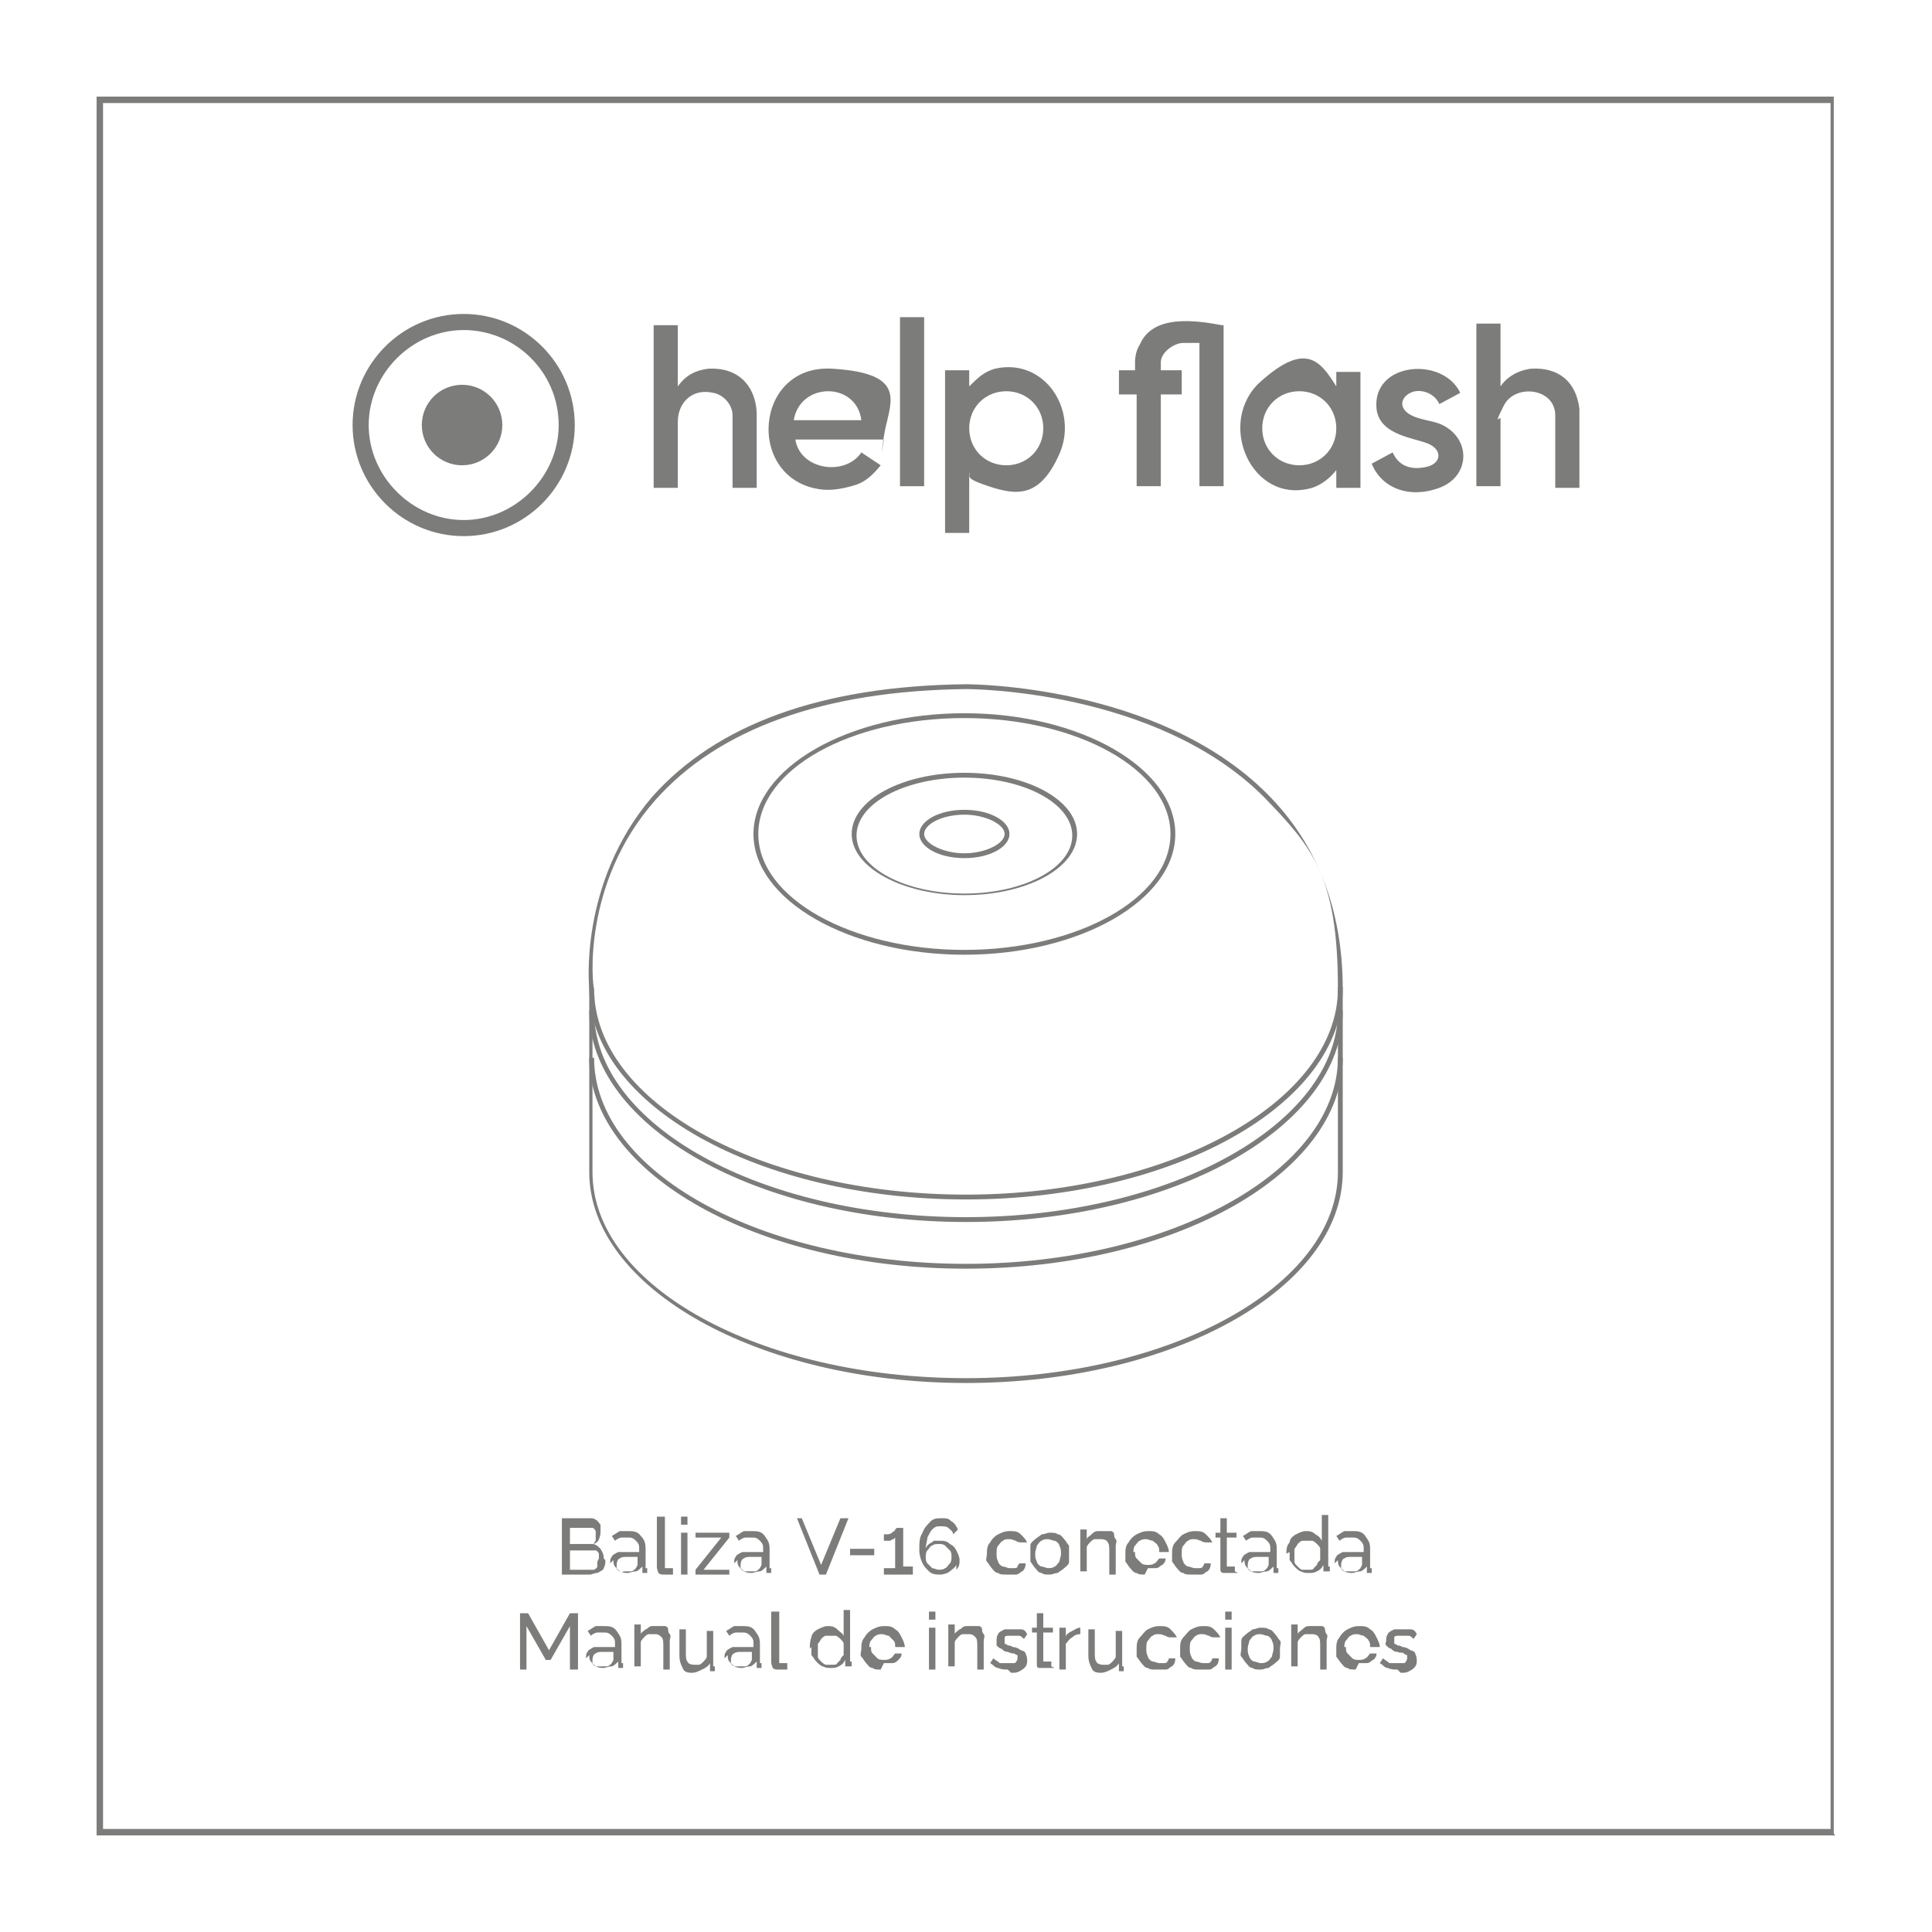 <svg viewBox="0 0 120 120" version="1.1" xmlns="http://www.w3.org/2000/svg" id="Capa_1">
  
  <defs>
    <style>
      .st0 {
        fill: #7c7c7b;
      }
    </style>
  </defs>
  <path d="M114,114H6V6h107.9v107.9ZM6.4,113.6h107.3V6.4H6.4v107.3Z" class="st0"></path>
  <path d="M37.6,96.9c0,.2,0,.3-.1.5,0,.1-.2.2-.4.3-.2,0-.3.1-.5.1h-1.7v-3.5h1.7c.2,0,.3,0,.4.1.1,0,.2.2.3.3,0,.1,0,.3,0,.4s0,.3-.1.5c0,.1-.2.3-.4.3.2,0,.4.2.5.3.1.2.2.3.2.6ZM35.4,94.7v1.2h1.1c.1,0,.2,0,.3,0s.1-.1.2-.2c0,0,0-.2,0-.3s0-.2,0-.3c0,0-.1-.2-.2-.2s-.2,0-.3,0h-1.1ZM37.2,96.8c0-.1,0-.2,0-.3,0,0-.1-.2-.2-.2,0,0-.2,0-.3,0h-1.3v1.2h1.2c.1,0,.2,0,.3,0,0,0,.2-.1.2-.2,0,0,0-.2,0-.3Z" class="st0"></path>
  <path d="M37.9,97.1c0-.2,0-.3.1-.4,0-.1.2-.2.4-.3.2,0,.4,0,.6,0s.2,0,.4,0c.1,0,.2,0,.3,0v-.2c0-.2,0-.3-.2-.5s-.3-.2-.5-.2-.3,0-.4,0c-.1,0-.3.1-.4.2l-.2-.3c.2-.1.3-.2.5-.3.2,0,.3,0,.5,0,.3,0,.6,0,.8.3.2.2.3.4.3.8v1.1c0,0,0,0,0,.1,0,0,0,0,.1,0v.3s0,0-.1,0,0,0,0,0c-.1,0-.2,0-.2,0,0,0,0-.1,0-.2v-.2c-.1.1-.3.3-.4.3-.2,0-.4.1-.5.1s-.3,0-.5-.1c-.1,0-.2-.2-.3-.3s-.1-.3-.1-.4ZM39.6,97.2s0,0,0-.1c0,0,0,0,0-.1v-.3c-.1,0-.2,0-.3,0-.1,0-.2,0-.3,0-.2,0-.4,0-.5.1-.1,0-.2.2-.2.4s0,.2,0,.2c0,0,.1.1.2.2s.2,0,.3,0,.3,0,.4,0c.1,0,.2-.1.3-.2Z" class="st0"></path>
  <path d="M40.9,94.2h.4v2.9c0,.1,0,.2,0,.3,0,0,0,0,.1,0s.1,0,.2,0c0,0,.1,0,.2,0v.4s0,0-.2,0-.2,0-.3,0c-.2,0-.3,0-.4-.1,0,0-.1-.2-.1-.4v-3.1Z" class="st0"></path>
  <path d="M42.3,94.7v-.5h.4v.5h-.4ZM42.3,97.8v-2.6h.4v2.6h-.4Z" class="st0"></path>
  <path d="M43.2,97.5l1.6-2h-1.6v-.3h2.1v.3l-1.6,2h1.6v.3h-2.1v-.3Z" class="st0"></path>
  <path d="M45.6,97.1c0-.2,0-.3.1-.4,0-.1.2-.2.4-.3.2,0,.4,0,.6,0s.2,0,.4,0c.1,0,.2,0,.3,0v-.2c0-.2,0-.3-.2-.5s-.3-.2-.5-.2-.3,0-.4,0c-.1,0-.3.1-.4.2l-.2-.3c.2-.1.3-.2.5-.3.2,0,.3,0,.5,0,.3,0,.6,0,.8.3s.3.4.3.8v1.1c0,0,0,0,0,.1,0,0,0,0,.1,0v.3s0,0-.1,0c0,0,0,0,0,0-.1,0-.2,0-.2,0,0,0,0-.1,0-.2v-.2c-.1.1-.3.3-.4.3-.2,0-.4.1-.5.1s-.3,0-.5-.1c-.1,0-.2-.2-.3-.3s-.1-.3-.1-.4ZM47.3,97.2s0,0,0-.1c0,0,0,0,0-.1v-.3c-.1,0-.2,0-.3,0-.1,0-.2,0-.3,0-.2,0-.4,0-.5.1-.1,0-.2.2-.2.4s0,.2,0,.2c0,0,.1.1.2.2,0,0,.2,0,.3,0s.3,0,.4,0c.1,0,.2-.1.3-.2Z" class="st0"></path>
  <path d="M49.8,94.3l1.2,2.9,1.2-2.9h.5l-1.4,3.5h-.4l-1.4-3.5h.5Z" class="st0"></path>
  <path d="M52.8,96.6v-.4h1.5v.4h-1.5Z" class="st0"></path>
  <path d="M56.7,97.4v.4h-1.8v-.4h.7v-1.9s0,0-.1.1c0,0-.1,0-.2.1,0,0-.2,0-.2,0s-.2,0-.2,0v-.4c0,0,.2,0,.2,0,0,0,.2,0,.3-.1s.2-.1.2-.2c0,0,0,0,.1-.1h.4v2.4h.6Z" class="st0"></path>
  <path d="M59.4,97.2c-.1.2-.3.3-.4.4s-.4.2-.6.2-.5,0-.7-.2-.3-.3-.4-.5c-.1-.2-.2-.5-.2-.8,0-.5,0-.8.2-1.1.1-.3.3-.5.5-.7.2-.2.4-.2.7-.2s.4,0,.6.2c.2.1.3.3.4.5l-.3.3c0-.2-.2-.3-.3-.4s-.3-.1-.5-.1-.3,0-.5.2c-.1.1-.2.3-.3.5,0,.2-.1.4-.1.7,0-.1.1-.2.2-.3,0,0,.2-.1.3-.2.1,0,.2,0,.4,0,.2,0,.4,0,.6.2.2.1.3.2.4.4.1.2.2.4.2.6s0,.4-.2.6ZM58.7,97.4c.1,0,.2-.2.3-.3s.1-.3.1-.4,0-.3-.1-.4-.2-.2-.3-.3-.3-.1-.4-.1-.3,0-.4.1c-.1,0-.2.2-.3.3s-.1.3-.1.4,0,.3.1.4.2.2.3.3c.1,0,.3.1.4.1s.3,0,.4-.1Z" class="st0"></path>
  <path d="M62.5,97.8c-.2,0-.4,0-.5-.1-.2,0-.3-.2-.4-.3-.1-.1-.2-.3-.3-.4s0-.3,0-.5,0-.5.2-.7c.1-.2.3-.4.5-.5.2-.1.4-.2.7-.2s.5,0,.7.2.3.3.4.5h-.4c0,0-.2,0-.3-.1-.1,0-.2-.1-.4-.1s-.3,0-.4.1c-.1,0-.2.2-.3.3s-.1.3-.1.5,0,.3.1.5c0,.1.2.3.3.3.1,0,.3.1.4.1s.2,0,.3,0c0,0,.2,0,.2-.1s.1-.1.1-.2h.4c0,.3-.1.4-.2.5-.1,0-.2.2-.4.2-.1,0-.3,0-.5,0Z" class="st0"></path>
  <path d="M65.2,97.8c-.2,0-.4,0-.5-.1-.2,0-.3-.2-.4-.3-.1-.1-.2-.3-.3-.4,0-.2,0-.3,0-.5s0-.3,0-.5c0-.2.2-.3.3-.4.1-.1.3-.2.4-.3.2,0,.3-.1.5-.1s.4,0,.5.1c.2,0,.3.2.4.3.1.1.2.3.3.4,0,.2,0,.3,0,.5s0,.3,0,.5c0,.2-.2.3-.3.4-.1.1-.3.2-.4.3-.2,0-.3.1-.5.1ZM64.3,96.5c0,.2,0,.3.1.5,0,.1.2.3.3.3s.3.1.4.1.3,0,.4-.1c.1,0,.2-.2.3-.3,0-.1.1-.3.1-.5s0-.3-.1-.5c0-.1-.2-.3-.3-.3-.1,0-.3-.1-.4-.1s-.3,0-.4.1c-.1,0-.2.2-.3.3,0,.1-.1.3-.1.5Z" class="st0"></path>
  <path d="M69.3,97.8h-.4v-1.4c0-.3,0-.5-.1-.6,0-.1-.2-.2-.4-.2s-.2,0-.4,0c-.1,0-.2.1-.3.2,0,0-.2.2-.2.3v1.5h-.4v-2.6h.4v.6c0-.1.2-.2.3-.3s.2-.2.4-.2.3,0,.4,0,.3,0,.4,0,.2.1.2.2,0,.2.1.3,0,.3,0,.4v1.5Z" class="st0"></path>
  <path d="M71.1,97.8c-.2,0-.4,0-.5-.1-.2,0-.3-.2-.4-.3-.1-.1-.2-.3-.3-.4,0-.2,0-.3,0-.5s0-.5.2-.7c.1-.2.3-.4.5-.5s.4-.2.7-.2.5,0,.7.2c.2.1.3.3.4.5.1.2.2.4.2.6s0,0,0,0c0,0,0,0,0,0h-2.1c0,.2,0,.3.1.4s.2.2.3.3.3.1.4.1.3,0,.4-.1c.1,0,.2-.2.3-.3h.4c0,.2-.1.3-.2.4-.1,0-.2.2-.4.2-.1,0-.3,0-.5,0ZM70.2,96.4h1.8c0-.2,0-.3-.1-.4,0-.1-.2-.2-.3-.3-.1,0-.3-.1-.4-.1s-.3,0-.4.1c-.1,0-.2.2-.3.3s-.1.3-.1.4Z" class="st0"></path>
  <path d="M74,97.8c-.2,0-.4,0-.5-.1-.2,0-.3-.2-.4-.3-.1-.1-.2-.3-.3-.4,0-.2,0-.3,0-.5s0-.5.2-.7.3-.4.5-.5c.2-.1.4-.2.7-.2s.5,0,.7.2.3.3.4.5h-.4c0,0-.2,0-.3-.1-.1,0-.2-.1-.4-.1s-.3,0-.4.1c-.1,0-.2.2-.3.3s-.1.3-.1.5,0,.3.1.5c0,.1.2.3.3.3.1,0,.3.1.4.1s.2,0,.3,0c0,0,.2,0,.2-.1,0,0,.1-.1.1-.2h.4c0,.3-.1.4-.2.5-.1,0-.2.2-.4.2-.1,0-.3,0-.5,0Z" class="st0"></path>
  <path d="M76.9,97.7s0,0-.1,0c0,0-.1,0-.2,0,0,0-.2,0-.3,0s-.2,0-.3,0c0,0-.2,0-.2-.2,0,0,0-.2,0-.3v-1.7h-.3v-.3h.3v-.9h.4v.9h.6v.3h-.6v1.6c0,0,0,.2,0,.2,0,0,.1,0,.2,0s.2,0,.2,0c0,0,.1,0,.1,0v.3Z" class="st0"></path>
  <path d="M77.1,97.1c0-.2,0-.3.1-.4,0-.1.2-.2.4-.3.2,0,.4,0,.6,0s.2,0,.4,0c.1,0,.2,0,.3,0v-.2c0-.2,0-.3-.2-.5s-.3-.2-.5-.2-.3,0-.4,0-.3.1-.4.2l-.2-.3c.2-.1.3-.2.5-.3.2,0,.3,0,.5,0,.3,0,.6,0,.8.3s.3.4.3.8v1.1c0,0,0,0,0,.1,0,0,0,0,.1,0v.3s0,0-.1,0c0,0,0,0,0,0-.1,0-.2,0-.2,0,0,0,0-.1,0-.2v-.2c-.1.1-.3.3-.4.3-.2,0-.4.1-.5.1s-.3,0-.5-.1c-.1,0-.2-.2-.3-.3s-.1-.3-.1-.4ZM78.8,97.2s0,0,0-.1c0,0,0,0,0-.1v-.3c-.1,0-.2,0-.3,0-.1,0-.2,0-.3,0-.2,0-.4,0-.5.1-.1,0-.2.2-.2.4s0,.2,0,.2c0,0,.1.1.2.2,0,0,.2,0,.3,0s.3,0,.4,0c.1,0,.2-.1.3-.2Z" class="st0"></path>
  <path d="M79.9,96.5c0-.2,0-.5.2-.7,0-.2.2-.4.4-.5s.4-.2.6-.2.4,0,.6.2c.2.1.3.2.4.4v-1.6h.4v3.1c0,0,0,0,0,.1,0,0,0,0,.1,0v.3c0,0-.1,0-.2,0,0,0-.2,0-.2,0,0,0,0-.1,0-.2v-.2c-.1.2-.2.3-.4.4s-.3.1-.5.1-.3,0-.5-.1c-.1,0-.3-.2-.4-.3-.1-.1-.2-.3-.3-.4,0-.2,0-.3,0-.5ZM82,96.9v-.7c0-.1-.1-.2-.2-.3,0,0-.2-.2-.3-.2s-.2,0-.3,0-.2,0-.3,0-.2.1-.3.2c0,0-.1.2-.2.3,0,.1,0,.2,0,.4s0,.2,0,.4c0,.1.1.2.2.3s.2.2.3.2c.1,0,.2,0,.3,0s.2,0,.2,0c0,0,.2,0,.2-.1,0,0,.1-.1.2-.2,0,0,0-.1.1-.2Z" class="st0"></path>
  <path d="M82.9,97.1c0-.2,0-.3.1-.4,0-.1.2-.2.4-.3.2,0,.4,0,.6,0s.2,0,.4,0c.1,0,.2,0,.3,0v-.2c0-.2,0-.3-.2-.5s-.3-.2-.5-.2-.3,0-.4,0-.3.1-.4.2l-.2-.3c.2-.1.3-.2.5-.3.2,0,.3,0,.5,0,.3,0,.6,0,.8.3s.3.4.3.8v1.1c0,0,0,0,0,.1,0,0,0,0,.1,0v.3s0,0-.1,0c0,0,0,0,0,0-.1,0-.2,0-.2,0,0,0,0-.1,0-.2v-.2c-.1.1-.3.3-.4.3-.2,0-.4.1-.5.1s-.3,0-.5-.1c-.1,0-.2-.2-.3-.3s-.1-.3-.1-.4ZM84.6,97.2s0,0,0-.1c0,0,0,0,0-.1v-.3c-.1,0-.2,0-.3,0-.1,0-.2,0-.3,0-.2,0-.4,0-.5.1-.1,0-.2.2-.2.4s0,.2,0,.2c0,0,.1.1.2.2,0,0,.2,0,.3,0s.3,0,.4,0c.1,0,.2-.1.3-.2Z" class="st0"></path>
  <path d="M35.4,103.7v-2.7l-1.2,2.1h-.3l-1.2-2.1v2.7h-.4v-3.5h.5l1.3,2.3,1.3-2.3h.5v3.5h-.4Z" class="st0"></path>
  <path d="M36.4,103c0-.2,0-.3.1-.4,0-.1.2-.2.4-.3.2,0,.4,0,.6,0s.2,0,.4,0c.1,0,.2,0,.3,0v-.2c0-.2,0-.3-.2-.5s-.3-.2-.5-.2-.3,0-.4,0c-.1,0-.3.1-.4.2l-.2-.3c.2-.1.3-.2.5-.3.2,0,.3,0,.5,0,.3,0,.6,0,.8.3s.3.4.3.8v1.1c0,0,0,0,0,.1,0,0,0,0,.1,0v.3s0,0-.1,0c0,0,0,0,0,0-.1,0-.2,0-.2,0,0,0,0-.1,0-.2v-.2c-.1.1-.3.3-.4.3-.2,0-.4.1-.5.1s-.3,0-.5-.1c-.1,0-.2-.2-.3-.3s-.1-.3-.1-.4ZM38.1,103.1s0,0,0-.1c0,0,0,0,0-.1v-.3c-.1,0-.2,0-.3,0-.1,0-.2,0-.3,0-.2,0-.4,0-.5.1-.1,0-.2.2-.2.4s0,.2,0,.2c0,0,.1.1.2.2,0,0,.2,0,.3,0s.3,0,.4,0c.1,0,.2-.1.3-.2Z" class="st0"></path>
  <path d="M41.6,103.7h-.4v-1.4c0-.3,0-.5-.1-.6s-.2-.2-.4-.2-.2,0-.4,0c-.1,0-.2.1-.3.2,0,0-.2.2-.2.3v1.5h-.4v-2.6h.4v.6c0-.1.2-.2.3-.3.1,0,.2-.2.4-.2.1,0,.3,0,.4,0s.3,0,.4,0,.2.1.2.2,0,.2.1.3,0,.3,0,.4v1.5Z" class="st0"></path>
  <path d="M42.2,102.7v-1.5h.4v1.4c0,.3,0,.5.1.6,0,.1.2.2.4.2s.2,0,.3,0c.1,0,.2-.1.3-.2,0,0,.2-.2.2-.3v-1.6h.4v2.1c0,0,0,0,0,.1,0,0,0,0,.1,0v.3s0,0-.1,0,0,0,0,0c0,0-.2,0-.2,0,0,0,0-.1,0-.2v-.3c-.1.2-.3.3-.5.4s-.4.2-.6.2-.5,0-.6-.3c-.1-.2-.2-.4-.2-.8Z" class="st0"></path>
  <path d="M45,103c0-.2,0-.3.1-.4,0-.1.2-.2.4-.3.2,0,.4,0,.6,0s.2,0,.4,0c.1,0,.2,0,.3,0v-.2c0-.2,0-.3-.2-.5s-.3-.2-.5-.2-.3,0-.4,0c-.1,0-.3.1-.4.2l-.2-.3c.2-.1.3-.2.5-.3.2,0,.3,0,.5,0,.3,0,.6,0,.8.3s.3.4.3.8v1.1c0,0,0,0,0,.1,0,0,0,0,.1,0v.3s0,0-.1,0c0,0,0,0,0,0-.1,0-.2,0-.2,0,0,0,0-.1,0-.2v-.2c-.1.1-.3.3-.4.3-.2,0-.4.1-.5.1s-.3,0-.5-.1c-.1,0-.2-.2-.3-.3s-.1-.3-.1-.4ZM46.7,103.1s0,0,0-.1c0,0,0,0,0-.1v-.3c-.1,0-.2,0-.3,0-.1,0-.2,0-.3,0-.2,0-.4,0-.5.1-.1,0-.2.2-.2.4s0,.2,0,.2c0,0,.1.1.2.2,0,0,.2,0,.3,0s.3,0,.4,0c.1,0,.2-.1.3-.2Z" class="st0"></path>
  <path d="M48,100.1h.4v2.9c0,.1,0,.2,0,.3,0,0,0,0,.1,0s.1,0,.2,0c0,0,.1,0,.2,0v.4s0,0-.2,0-.2,0-.3,0c-.2,0-.3,0-.4-.1,0,0-.1-.2-.1-.4v-3.1Z" class="st0"></path>
  <path d="M50.3,102.4c0-.2,0-.5.1-.7,0-.2.2-.4.4-.5s.4-.2.6-.2.4,0,.6.2.3.2.4.4v-1.6h.4v3.1c0,0,0,0,0,.1,0,0,0,0,.1,0v.3c0,0-.1,0-.2,0,0,0-.2,0-.2,0,0,0,0-.1,0-.2v-.2c-.1.2-.2.3-.4.4s-.3.1-.5.1-.3,0-.5-.1c-.1,0-.3-.2-.4-.3-.1-.1-.2-.3-.3-.4,0-.2,0-.3,0-.5ZM52.4,102.8v-.7c0-.1-.1-.2-.2-.3,0,0-.2-.2-.3-.2s-.2,0-.3,0-.2,0-.3,0c-.1,0-.2.1-.3.2,0,0-.1.2-.2.3,0,.1,0,.2,0,.4s0,.2,0,.4c0,.1.1.2.2.3,0,0,.2.2.3.2.1,0,.2,0,.3,0s.2,0,.2,0c0,0,.2,0,.2-.1,0,0,.1-.1.2-.2,0,0,0-.1.1-.2Z" class="st0"></path>
  <path d="M54.7,103.7c-.2,0-.4,0-.5-.1-.2,0-.3-.2-.4-.3-.1-.1-.2-.3-.3-.4s0-.3,0-.5,0-.5.2-.7c.1-.2.3-.4.5-.5s.4-.2.7-.2.5,0,.7.2c.2.1.3.3.4.5.1.2.2.4.2.6s0,0,0,0c0,0,0,0,0,0h-2.1c0,.2,0,.3.1.4s.2.2.3.3.3.1.4.1.3,0,.4-.1c.1,0,.2-.2.3-.3h.4c0,.2-.1.3-.2.4s-.2.2-.4.2c-.1,0-.3,0-.5,0ZM53.8,102.3h1.8c0-.2,0-.3-.1-.4s-.2-.2-.3-.3c-.1,0-.3-.1-.4-.1s-.3,0-.4.1c-.1,0-.2.2-.3.3s-.1.3-.1.4Z" class="st0"></path>
  <path d="M57.7,100.6v-.5h.4v.5h-.4ZM57.7,103.7v-2.6h.4v2.6h-.4Z" class="st0"></path>
  <path d="M61.1,103.7h-.4v-1.4c0-.3,0-.5-.1-.6s-.2-.2-.4-.2-.2,0-.4,0c-.1,0-.2.1-.3.2,0,0-.2.2-.2.3v1.5h-.4v-2.6h.4v.6c0-.1.2-.2.3-.3.1,0,.2-.2.4-.2.1,0,.3,0,.4,0s.3,0,.4,0,.2.1.2.2,0,.2.1.3,0,.3,0,.4v1.5Z" class="st0"></path>
  <path d="M62.6,103.7c-.2,0-.4,0-.6-.1-.2,0-.3-.2-.5-.3l.2-.3c.1.1.3.2.4.3.1,0,.3,0,.5,0s.3,0,.4,0c.1,0,.2-.2.2-.3s0-.2,0-.2c0,0-.1,0-.2-.1-.1,0-.2,0-.4-.1-.2,0-.3-.1-.4-.2-.1,0-.2-.1-.3-.2,0,0,0-.2,0-.3s0-.3.1-.4c0-.1.2-.2.4-.3.1,0,.3,0,.5,0s.4,0,.5,0c.2,0,.3.1.4.3l-.2.3c-.1-.1-.2-.2-.3-.2s-.3,0-.4,0-.2,0-.3,0c0,0-.2,0-.2.1,0,0,0,.1,0,.2s0,.1,0,.2c0,0,.1,0,.2.1,0,0,.2,0,.3.1.2,0,.4.1.5.2.1,0,.3.1.3.2,0,0,.1.2.1.4,0,.2,0,.4-.3.6s-.4.2-.7.2Z" class="st0"></path>
  <path d="M65.5,103.6s0,0-.1,0c0,0-.1,0-.2,0,0,0-.2,0-.3,0s-.2,0-.3,0-.2,0-.2-.2c0,0,0-.2,0-.3v-1.7h-.3v-.3h.3v-.9h.4v.9h.6v.3h-.6v1.6c0,0,0,.2,0,.2,0,0,.1,0,.2,0s.2,0,.2,0c0,0,.1,0,.1,0v.3Z" class="st0"></path>
  <path d="M67.2,101.5c-.2,0-.4,0-.6.2-.2.1-.3.3-.4.4v1.6h-.4v-2.6h.4v.6c0-.2.2-.3.4-.4s.3-.2.5-.2h0s0,0,0,0v.4Z" class="st0"></path>
  <path d="M67.6,102.7v-1.5h.4v1.4c0,.3,0,.5.1.6,0,.1.2.2.4.2s.2,0,.3,0c.1,0,.2-.1.3-.2,0,0,.2-.2.2-.3v-1.6h.4v2.1c0,0,0,0,0,.1,0,0,0,0,.1,0v.3s0,0-.1,0c0,0,0,0,0,0,0,0-.2,0-.2,0,0,0,0-.1,0-.2v-.3c-.1.2-.3.3-.5.4-.2.1-.4.2-.6.2s-.5,0-.6-.3c-.1-.2-.2-.4-.2-.8Z" class="st0"></path>
  <path d="M71.8,103.7c-.2,0-.4,0-.5-.1-.2,0-.3-.2-.4-.3-.1-.1-.2-.3-.3-.4,0-.2,0-.3,0-.5s0-.5.2-.7.3-.4.5-.5c.2-.1.4-.2.7-.2s.5,0,.7.2.3.3.4.5h-.4c0,0-.2,0-.3-.1-.1,0-.2-.1-.4-.1s-.3,0-.4.1c-.1,0-.2.2-.3.3s-.1.3-.1.5,0,.3.1.5c0,.1.2.3.3.3.1,0,.3.1.4.1s.2,0,.3,0c0,0,.2,0,.2-.1,0,0,.1-.1.1-.2h.4c0,.3-.1.4-.2.5-.1,0-.2.2-.4.2-.1,0-.3,0-.5,0Z" class="st0"></path>
  <path d="M74.5,103.7c-.2,0-.4,0-.5-.1-.2,0-.3-.2-.4-.3-.1-.1-.2-.3-.3-.4,0-.2,0-.3,0-.5s0-.5.2-.7.3-.4.5-.5c.2-.1.4-.2.7-.2s.5,0,.7.2.3.3.4.5h-.4c0,0-.2,0-.3-.1-.1,0-.2-.1-.4-.1s-.3,0-.4.1c-.1,0-.2.2-.3.3s-.1.3-.1.5,0,.3.1.5c0,.1.2.3.3.3.1,0,.3.1.4.1s.2,0,.3,0c0,0,.2,0,.2-.1,0,0,.1-.1.1-.2h.4c0,.3-.1.4-.2.5-.1,0-.2.2-.4.2-.1,0-.3,0-.5,0Z" class="st0"></path>
  <path d="M76.1,100.6v-.5h.4v.5h-.4ZM76.1,103.7v-2.6h.4v2.6h-.4Z" class="st0"></path>
  <path d="M78.3,103.7c-.2,0-.4,0-.5-.1-.2,0-.3-.2-.4-.3-.1-.1-.2-.3-.3-.4s0-.3,0-.5,0-.3,0-.5.2-.3.3-.4c.1-.1.3-.2.4-.3.2,0,.3-.1.5-.1s.4,0,.5.1c.2,0,.3.2.4.3.1.1.2.3.3.4s0,.3,0,.5,0,.3,0,.5-.2.3-.3.4c-.1.1-.3.2-.4.3-.2,0-.3.1-.5.1ZM77.5,102.4c0,.2,0,.3.1.5,0,.1.2.3.3.3s.3.1.4.1.3,0,.4-.1c.1,0,.2-.2.3-.3,0-.1.1-.3.1-.5s0-.3-.1-.5c0-.1-.2-.3-.3-.3-.1,0-.3-.1-.4-.1s-.3,0-.4.1c-.1,0-.2.2-.3.3,0,.1-.1.3-.1.5Z" class="st0"></path>
  <path d="M82.4,103.7h-.4v-1.4c0-.3,0-.5-.1-.6,0-.1-.2-.2-.4-.2s-.2,0-.4,0c-.1,0-.2.1-.3.2,0,0-.2.2-.2.3v1.5h-.4v-2.6h.4v.6c0-.1.2-.2.3-.3s.2-.2.4-.2.3,0,.4,0,.3,0,.4,0,.2.1.2.2c0,0,0,.2.1.3s0,.3,0,.4v1.5Z" class="st0"></path>
  <path d="M84.2,103.7c-.2,0-.4,0-.5-.1-.2,0-.3-.2-.4-.3-.1-.1-.2-.3-.3-.4,0-.2,0-.3,0-.5s0-.5.2-.7c.1-.2.3-.4.5-.5s.4-.2.7-.2.5,0,.7.2c.2.1.3.3.4.5.1.2.2.4.2.6s0,0,0,0c0,0,0,0,0,0h-2.1c0,.2,0,.3.1.4s.2.2.3.3.3.1.4.1.3,0,.4-.1c.1,0,.2-.2.3-.3h.4c0,.2-.1.3-.2.4-.1,0-.2.2-.4.2-.1,0-.3,0-.5,0ZM83.3,102.3h1.8c0-.2,0-.3-.1-.4,0-.1-.2-.2-.3-.3-.1,0-.3-.1-.4-.1s-.3,0-.4.1c-.1,0-.2.2-.3.3s-.1.3-.1.4Z" class="st0"></path>
  <path d="M86.8,103.7c-.2,0-.4,0-.6-.1-.2,0-.3-.2-.5-.3l.2-.3c.1.1.3.2.4.3.1,0,.3,0,.5,0s.3,0,.4,0c.1,0,.2-.2.2-.3s0-.2,0-.2c0,0-.1,0-.2-.1s-.2,0-.4-.1c-.2,0-.3-.1-.4-.2-.1,0-.2-.1-.3-.2s0-.2,0-.3,0-.3.1-.4c0-.1.2-.2.4-.3.1,0,.3,0,.5,0s.4,0,.5,0c.2,0,.3.1.4.3l-.2.3c-.1-.1-.2-.2-.3-.2-.1,0-.3,0-.4,0s-.2,0-.3,0c0,0-.2,0-.2.1,0,0,0,.1,0,.2s0,.1,0,.2c0,0,.1,0,.2.1,0,0,.2,0,.3.1.2,0,.4.1.5.2.1,0,.3.1.3.2,0,0,.1.2.1.4,0,.2,0,.4-.3.6s-.4.2-.7.2Z" class="st0"></path>
  <g>
    <path d="M35.7,26.4c0,3.8-3.1,6.9-6.9,6.9s-6.9-3.1-6.9-6.9,3.1-6.9,6.9-6.9,6.9,3.1,6.9,6.9ZM34.7,26.4c0-3.3-2.7-5.9-5.9-5.9s-5.9,2.7-5.9,5.9,2.7,5.9,5.9,5.9,5.9-2.7,5.9-5.9Z" class="st0"></path>
    <g>
      <rect height="10.5" width="1.5" y="19.7" x="55.9" class="st0"></rect>
      <path d="M60.2,29.2v3.9h-1.5v-10.1h1.5v1c.5-.5.9-.9,1.6-1.1,3.1-.7,5.2,2.6,4,5.3s-2.6,2.6-4.4,2-.9-.6-1.3-1ZM64.8,26.6c0-1.3-1-2.3-2.3-2.3s-2.3,1-2.3,2.3,1,2.3,2.3,2.3,2.3-1,2.3-2.3Z" class="st0"></path>
      <path d="M76,20.2v10h-1.5v-8.9h-1c-.6,0-1.4.6-1.4,1.2v.5h1.3v1.5h-1.3v5.7h-1.5v-5.7h-1.1v-1.5h1c0-.1,0-.3,0-.5,0-.4.1-.8.3-1.1.8-1.9,3.5-1.5,5.1-1.2Z" class="st0"></path>
      <g>
        <path d="M49.4,27.3c.3,1.9,3.1,2.3,4.1.8l1.2.8c-.4.5-.9,1-1.5,1.2s-1.5.4-2.2.3c-4.7-.6-4.2-7.8.7-7.5s3.5,2.2,3.2,4.2,0,.2,0,.2h-5.6ZM53.5,26.1c-.3-2.4-3.8-2.4-4.2,0h4.2Z" class="st0"></path>
        <path d="M42.1,20.2v3.8c.5-.7,1.1-1,1.9-1.1,1.8-.1,2.9,1,3,2.7v4.7s-1.5,0-1.5,0v-4.5c0-.7-.6-1.3-1.2-1.4-1.3-.3-2.2.6-2.2,1.8v4.1h-1.5v-10.1h1.5Z" class="st0"></path>
      </g>
    </g>
    <g>
      <path d="M83,29.2c-.4.5-.9.9-1.5,1.1-3.8,1.1-6-4.1-3.2-6.6s3.7-1.3,4.7.3c0,0,0,0,0,0v-.9h1.5v7.2h-1.5v-1ZM83,26.6c0-1.3-1-2.3-2.3-2.3s-2.3,1-2.3,2.3,1,2.3,2.3,2.3,2.3-1,2.3-2.3Z" class="st0"></path>
      <g>
        <path d="M93.2,20.2v3.8c.4-.6,1.1-1,1.9-1.1,1.7-.1,2.8.8,3,2.5v4.9s-1.5,0-1.5,0v-4.5c0-1.7-2.5-2-3.2-.6s-.2.6-.2.8v4.2h-1.5v-10.1h1.5Z" class="st0"></path>
        <path d="M89.4,25.1c-.3-.7-1.2-1-1.8-.7s-.7.9-.1,1.3,1.5.4,2.1.7c1.8.9,1.7,3.2-.2,3.9s-3.6,0-4.2-1.5l1.3-.7c0,0,0,0,0,0,.4.9,1.2,1.1,2.1.9s1-1,.2-1.4-3.1-.5-3.3-2.2c-.3-2.9,4.1-3.3,5.2-1l-1.3.7Z" class="st0"></path>
      </g>
    </g>
    <circle r="2.5" cy="26.4" cx="28.7" class="st0"></circle>
  </g>
  <g>
    <path d="M60,85.9c-12.9,0-23.4-5.9-23.4-13.1v-12.3s.2,0,.2,0v12.3c0,7.1,10.4,12.8,23.2,12.8s23.1-5.8,23.1-12.8v-11.5h.3v11.5c0,7.2-10.5,13.1-23.4,13.1Z" class="st0"></path>
    <path d="M60,78.8c-12.9,0-23.4-5.9-23.4-13.1h.3c0,7.1,10.4,12.8,23.1,12.8s23.1-5.8,23.1-12.8h.3c0,7.2-10.5,13.1-23.4,13.1Z" class="st0"></path>
    <path d="M60,75.9c-12.9,0-23.4-5.9-23.4-13.1h.3c0,7.1,10.4,12.8,23.1,12.8s23.1-5.8,23.1-12.8h.3c0,7.2-10.5,13.1-23.4,13.1Z" class="st0"></path>
    <path d="M60,74.5c-12.9,0-23.4-5.9-23.4-13.1,0,0-.7-6.5,3.9-11.9,4-4.5,10.5-6.9,19.5-7h0c.2,0,11.9,0,18.7,6.8,3.1,3.1,4.7,7.2,4.7,12.1,0,7.2-10.5,13.1-23.4,13.1ZM60,42.8h0c-8.9.1-15.4,2.5-19.3,6.9-4.6,5.2-3.9,11.6-3.8,11.7,0,7.1,10.4,12.8,23.1,12.8s23.1-5.8,23.1-12.8-1.6-8.8-4.6-11.9c-6.7-6.7-18.3-6.7-18.5-6.7Z" class="st0"></path>
    <path d="M59.9,59.3c-7.2,0-13.1-3.4-13.1-7.5s5.9-7.5,13.1-7.5,13.1,3.4,13.1,7.5-5.9,7.5-13.1,7.5ZM59.9,44.6c-7.1,0-12.8,3.2-12.8,7.2s5.8,7.2,12.8,7.2,12.8-3.2,12.8-7.2-5.8-7.2-12.8-7.2Z" class="st0"></path>
    <path d="M59.9,55.6c-3.8,0-7-1.7-7-3.8s3.1-3.8,7-3.8,7,1.7,7,3.8-3.1,3.8-7,3.8ZM59.9,48.3c-3.7,0-6.7,1.6-6.7,3.6s3,3.6,6.7,3.6,6.7-1.6,6.7-3.6-3-3.6-6.7-3.6Z" class="st0"></path>
    <path d="M59.9,53.3c-1.6,0-2.8-.7-2.8-1.5s1.2-1.5,2.8-1.5,2.8.7,2.8,1.5-1.2,1.5-2.8,1.5ZM59.9,50.6c-1.4,0-2.5.6-2.5,1.2s1.2,1.2,2.5,1.2,2.5-.6,2.5-1.2-1.2-1.2-2.5-1.2Z" class="st0"></path>
  </g>
</svg>